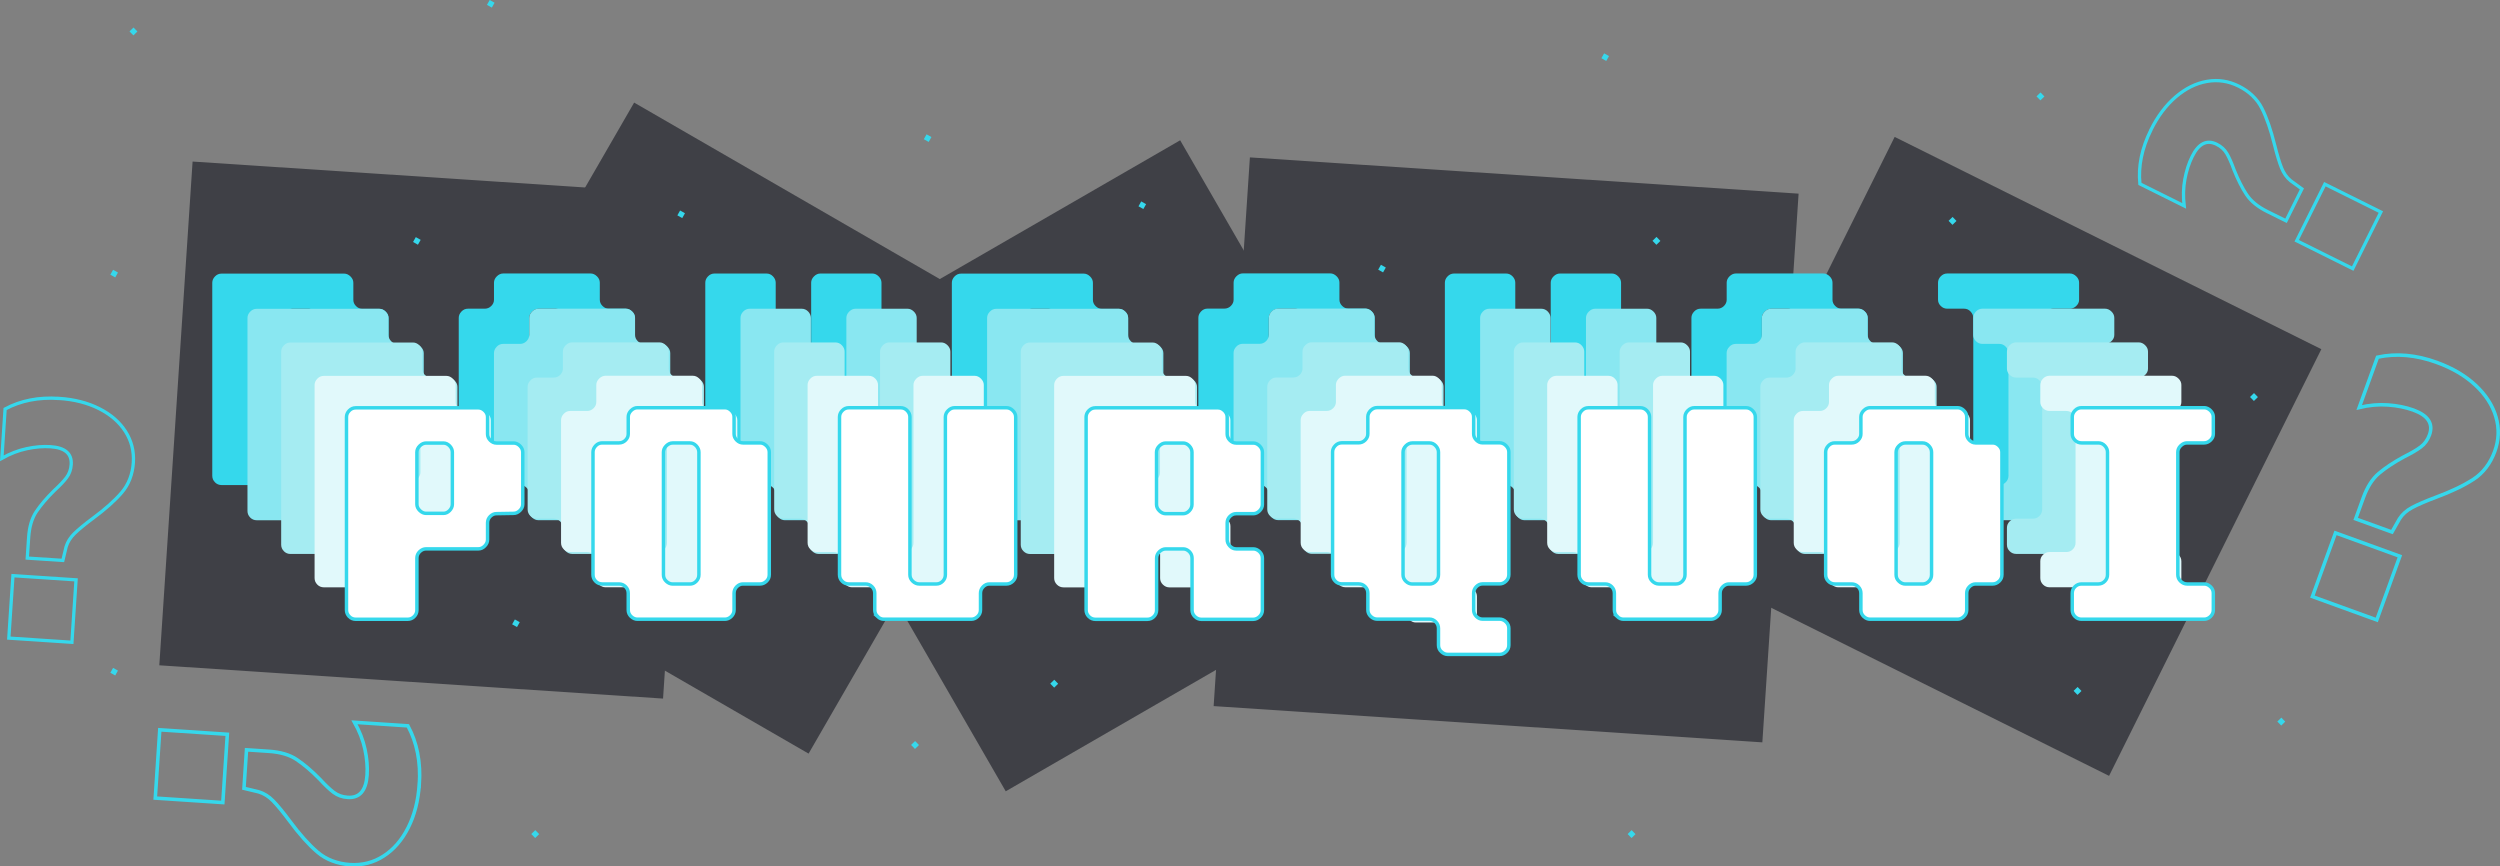 <?xml version="1.0" encoding="UTF-8"?>
<svg xmlns="http://www.w3.org/2000/svg" id="Calque_2" viewBox="0 0 598.65 207.49">
  <rect x="0" y="0" width="598.65" height="207.49" fill="#808080" stroke="none"/>
  <defs>
    <style>.cls-1{stroke-width:.79px;}.cls-1,.cls-2,.cls-3{stroke:#35d8ec;stroke-miterlimit:10;}.cls-1,.cls-3{fill:none;}.cls-4{fill:#a5ecf2;}.cls-5{fill:#89e7f1;}.cls-6{fill:#3f4046;}.cls-2{fill:#fff;stroke-width:.83px;}.cls-3{stroke-width:.85px;}.cls-7{fill:#35d8ec;}.cls-8{fill:#e1f9fb;}</style>
  </defs>
  <g id="Calque_1-2">
    <rect class="cls-6" x="42.01" y="42.53" width="120.89" height="120.89" transform="translate(197.89 212.49) rotate(-176.22)"></rect>
    <path class="cls-3" d="m583.52,86.79c3.72,1.35,6.8,3.16,9.25,5.44,2.45,2.28,4.08,4.81,4.9,7.57.82,2.77.73,5.55-.29,8.33s-2.73,5.1-5.04,6.61c-2.31,1.51-5.32,2.96-9.03,4.33-2.51.94-4.41,1.77-5.72,2.47-1.31.7-2.31,1.6-3.02,2.71l-1.79,3.15-8.69-3.15,1.84-5.08c.93-2.56,2.17-4.51,3.74-5.83s3.57-2.65,6.03-3.98c1.73-.86,3.07-1.64,4-2.35.94-.71,1.62-1.67,2.06-2.87.97-2.67-.32-4.66-3.87-5.95-1.8-.65-3.82-1.06-6.05-1.22-2.23-.16-4.53.04-6.9.61l4.37-12.05c4.49-.97,9.23-.55,14.2,1.25Zm-24.26,40.82l15.41,5.59-5.53,15.25-15.41-5.59,5.53-15.25Z"></path>
    <path class="cls-3" d="m100.4,187.78c-.26,3.94-1.14,7.41-2.65,10.4-1.51,2.99-3.48,5.26-5.91,6.82-2.43,1.56-5.13,2.24-8.08,2.04s-5.66-1.2-7.75-3c-2.1-1.8-4.32-4.29-6.67-7.47-1.6-2.15-2.93-3.75-3.96-4.81-1.04-1.06-2.18-1.78-3.44-2.15l-3.52-.84.61-9.22,5.39.36c2.72.18,4.94.83,6.64,1.97s3.54,2.69,5.5,4.69c1.31,1.42,2.43,2.49,3.37,3.19.94.7,2.05,1.1,3.33,1.18,2.84.19,4.39-1.6,4.64-5.37.13-1.92-.04-3.96-.51-6.15-.47-2.19-1.3-4.34-2.5-6.46l12.79.85c2.18,4.05,3.09,8.71,2.74,13.99Zm-45.96-11.95l-1.08,16.35-16.18-1.07,1.08-16.35,16.18,1.07Z"></path>
    <path class="cls-1" d="m515.05,31.11c1.63-3.27,3.61-5.91,5.96-7.92,2.35-2.01,4.84-3.24,7.47-3.7,2.63-.46,5.17-.08,7.62,1.14s4.4,3.04,5.54,5.32c1.15,2.28,2.15,5.2,3.03,8.75.6,2.4,1.16,4.24,1.67,5.51.51,1.27,1.23,2.29,2.17,3.06l2.7,1.97-3.8,7.64-4.47-2.22c-2.26-1.12-3.91-2.47-4.96-4.04s-2.06-3.56-3.02-5.96c-.61-1.68-1.18-2.99-1.74-3.92-.55-.93-1.36-1.67-2.42-2.19-2.35-1.17-4.31-.2-5.86,2.93-.79,1.59-1.37,3.39-1.75,5.42-.38,2.03-.43,4.16-.17,6.4l-10.6-5.27c-.42-4.23.46-8.52,2.64-12.9Zm34.92,26.54l6.74-13.55,13.41,6.67-6.74,13.55-13.41-6.67Z"></path>
    <path class="cls-1" d="m14.14,95.4c3.64.24,6.84,1.06,9.6,2.45,2.76,1.39,4.86,3.21,6.3,5.46,1.44,2.25,2.07,4.73,1.89,7.47s-1.11,5.23-2.77,7.16c-1.66,1.94-3.96,3.99-6.9,6.16-1.98,1.48-3.46,2.7-4.44,3.66-.98.96-1.64,2.02-1.99,3.18l-.78,3.26-8.52-.56.33-4.98c.17-2.51.77-4.56,1.82-6.13s2.49-3.27,4.33-5.08c1.31-1.21,2.3-2.24,2.95-3.12.65-.87,1.01-1.9,1.09-3.08.17-2.62-1.48-4.05-4.96-4.28-1.77-.12-3.66.04-5.68.47-2.02.43-4.01,1.2-5.97,2.31l.78-11.81c3.74-2.01,8.04-2.86,12.92-2.53Zm-11.04,42.45l15.11,1-.99,14.95-15.11-1,.99-14.95Z"></path>
    <rect class="cls-6" x="422.31" y="52.2" width="114.12" height="114.12" transform="translate(859.89 420.63) rotate(-153.55)"></rect>
    <rect class="cls-6" x="115.68" y="45.45" width="114.12" height="114.12" transform="translate(271.08 277.66) rotate(-150)"></rect>
    <rect class="cls-6" x="294.82" y="41.87" width="131.68" height="131.68" transform="translate(713.43 238.98) rotate(-176.22)"></rect>
    <rect class="cls-6" x="204.65" y="54.47" width="114.12" height="114.12" transform="translate(544.13 77.27) rotate(150)"></rect>
    <rect class="cls-7" x="395.96" y="56.99" width="1.34" height="1.34" transform="translate(72.31 293.14) rotate(-44.25)"></rect>
    <rect class="cls-7" x="466.87" y="52.2" width="1.34" height="1.34" transform="translate(95.76 341.27) rotate(-44.25)"></rect>
    <rect class="cls-7" x="487.91" y="22.4" width="1.34" height="1.34" transform="translate(122.54 347.49) rotate(-44.25)"></rect>
    <rect class="cls-7" x="251.77" y="163.03" width="1.34" height="1.34" transform="translate(-42.61 222.61) rotate(-44.25)"></rect>
    <rect class="cls-7" x="127.5" y="199.04" width="1.34" height="1.34" transform="translate(-103 146.11) rotate(-44.25)"></rect>
    <rect class="cls-7" x="218.44" y="177.7" width="1.34" height="1.34" transform="translate(-62.3 203.52) rotate(-44.25)"></rect>
    <rect class="cls-7" x="539.04" y="94.37" width="1.34" height="1.34" transform="translate(86.82 403.6) rotate(-44.25)"></rect>
    <rect class="cls-7" x="31.29" y="6.86" width="1.34" height="1.34" transform="translate(3.81 24.44) rotate(-44.25)"></rect>
    <rect class="cls-7" x="545.59" y="172.09" width="1.34" height="1.34" transform="translate(34.44 430.22) rotate(-44.25)"></rect>
    <rect class="cls-7" x="496.8" y="164.75" width="1.34" height="1.34" transform="translate(25.72 394.09) rotate(-44.25)"></rect>
    <rect class="cls-7" x="390.02" y="199.04" width="1.34" height="1.34" transform="translate(-28.51 329.3) rotate(-44.25)"></rect>
    <rect class="cls-7" x="330.27" y="63.66" width="1.34" height="1.34" transform="translate(112.34 320.98) rotate(-60.58)"></rect>
    <rect class="cls-7" x="272.86" y="48.48" width="1.34" height="1.34" transform="translate(96.36 263.26) rotate(-60.58)"></rect>
    <rect class="cls-7" x="383.72" y="13.02" width="1.34" height="1.34" transform="translate(183.64 341.78) rotate(-60.58)"></rect>
    <rect class="cls-7" x="99.15" y="57.02" width="1.34" height="1.34" transform="translate(.54 116.3) rotate(-60.58)"></rect>
    <rect class="cls-7" x="162.44" y="50.66" width="1.34" height="1.34" transform="translate(38.28 168.18) rotate(-60.58)"></rect>
    <rect class="cls-7" x="221.47" y="32.41" width="1.34" height="1.34" transform="translate(84.2 210.32) rotate(-60.58)"></rect>
    <rect class="cls-7" x="26.66" y="64.85" width="1.34" height="1.34" transform="translate(-43.16 57.14) rotate(-60.58)"></rect>
    <rect class="cls-7" x="122.87" y="148.58" width="1.34" height="1.34" transform="translate(-67.14 183.54) rotate(-60.58)"></rect>
    <rect class="cls-7" x="26.66" y="160.17" width="1.34" height="1.34" transform="translate(-126.19 105.64) rotate(-60.58)"></rect>
    <rect class="cls-7" x="116.85" y=".24" width="1.34" height="1.34" transform="translate(59 102.83) rotate(-60.58)"></rect>
    <path class="cls-7" d="m51.48,115.49c-.43-.43-.65-.95-.65-1.56v-46.21c0-.56.21-1.07.65-1.52.43-.45.95-.68,1.56-.68h29.37c.56,0,1.06.23,1.52.68.46.45.68.96.68,1.52v4.1c0,.56.22,1.05.65,1.48s.92.65,1.48.65h4.1c.56,0,1.07.23,1.52.68s.68.96.68,1.51v12.46c0,.56-.23,1.06-.68,1.51-.45.45-.96.68-1.52.68l-4.1.07c-.56,0-1.05.22-1.48.65s-.65.95-.65,1.56v4.02c0,.56-.23,1.06-.68,1.52s-.96.68-1.52.68h-12.52c-.56,0-1.07.22-1.52.65s-.68.95-.68,1.56v12.44c0,.61-.22,1.13-.65,1.56s-.95.65-1.56.65h-12.44c-.61,0-1.13-.22-1.56-.65Zm22.56-24.7c.56,0,1.06-.23,1.49-.68.43-.45.65-.96.65-1.51v-12.46c0-.55-.22-1.06-.65-1.51-.44-.45-.93-.68-1.49-.68h-4.13c-.56,0-1.07.23-1.53.68s-.69.96-.69,1.51v12.46c0,.56.23,1.06.69,1.51.46.45.97.68,1.53.68h4.13Z"></path>
    <path class="cls-7" d="m118.97,115.49c-.45-.43-.68-.95-.68-1.56v-4.02c0-.61-.22-1.13-.65-1.56s-.95-.65-1.56-.65h-4.02c-.61,0-1.13-.21-1.56-.65-.43-.43-.65-.95-.65-1.56v-29.37c0-.56.21-1.06.65-1.52.43-.46.95-.68,1.56-.68h4.02c.61,0,1.13-.22,1.56-.65s.65-.92.65-1.48v-4.1c0-.56.23-1.07.68-1.52.46-.45.96-.68,1.52-.68h20.94c.56,0,1.06.23,1.52.68.46.45.68.96.68,1.52v4.1c0,.56.22,1.05.65,1.48s.92.65,1.48.65h4.1c.56,0,1.07.23,1.52.68.45.45.68.96.68,1.52v29.37c0,.61-.23,1.13-.68,1.56-.45.43-.96.65-1.52.65h-4.1c-.56,0-1.05.22-1.48.65s-.65.95-.65,1.56v4.02c0,.61-.23,1.13-.68,1.56-.45.43-.96.65-1.52.65h-20.94c-.56,0-1.06-.22-1.52-.65Zm14.1-7.78c.56,0,1.06-.21,1.49-.65.43-.43.65-.95.65-1.56v-29.37c0-.56-.22-1.06-.65-1.52-.44-.46-.93-.68-1.49-.68h-4.13c-.56,0-1.07.23-1.53.68-.46.45-.69.96-.69,1.52v29.37c0,.61.23,1.13.69,1.56.46.43.97.65,1.53.65h4.13Z"></path>
    <path class="cls-7" d="m178.01,115.49c-.45-.43-.68-.95-.68-1.56v-4.02c0-.61-.22-1.13-.65-1.56s-.95-.65-1.56-.65h-4.02c-.61,0-1.13-.21-1.56-.65-.43-.43-.65-.95-.65-1.56v-37.79c0-.56.21-1.07.65-1.52.43-.45.95-.68,1.56-.68h12.44c.61,0,1.13.23,1.56.68s.65.96.65,1.52v37.79c0,.61.23,1.13.69,1.56.46.43.97.65,1.53.65h4.13c.56,0,1.06-.21,1.49-.65.43-.43.65-.95.65-1.56v-37.79c0-.56.23-1.07.68-1.52.45-.45.96-.68,1.51-.68h12.46c.55,0,1.06.23,1.51.68.45.45.68.96.68,1.52v37.79c0,.61-.23,1.13-.68,1.56-.45.43-.96.65-1.52.65h-4.1c-.56,0-1.05.22-1.48.65s-.65.95-.65,1.56v4.02c0,.61-.23,1.13-.68,1.56-.45.43-.96.65-1.52.65h-20.94c-.56,0-1.06-.22-1.52-.65Z"></path>
    <path class="cls-7" d="m228.58,115.49c-.43-.43-.65-.95-.65-1.56v-46.21c0-.56.21-1.07.65-1.52.43-.45.95-.68,1.56-.68h29.37c.56,0,1.06.23,1.52.68.46.45.68.96.68,1.52v4.1c0,.56.22,1.05.65,1.48s.92.65,1.48.65h4.1c.56,0,1.07.23,1.52.68.45.45.68.96.68,1.52v12.52c0,.56-.23,1.07-.68,1.52s-.96.68-1.52.68h-4.1c-.56,0-1.05.22-1.48.65s-.65.95-.65,1.56v4.02c0,.56.22,1.06.65,1.52.43.45.92.68,1.48.68h4.1c.56,0,1.07.22,1.52.65s.68.95.68,1.56v12.44c0,.61-.23,1.13-.68,1.56-.45.43-.96.65-1.51.65h-12.46c-.56,0-1.06-.22-1.51-.65-.45-.43-.68-.95-.68-1.56v-12.44c0-.61-.22-1.13-.65-1.56-.44-.43-.93-.65-1.49-.65h-4.13c-.56,0-1.07.22-1.53.65s-.69.95-.69,1.56v12.44c0,.61-.22,1.13-.65,1.56s-.95.65-1.56.65h-12.44c-.61,0-1.13-.22-1.56-.65Zm22.56-24.62c.56,0,1.06-.23,1.49-.68.43-.45.65-.96.65-1.52v-12.52c0-.56-.22-1.06-.65-1.52-.44-.46-.93-.68-1.49-.68h-4.13c-.56,0-1.07.23-1.53.68-.46.45-.69.96-.69,1.52v12.52c0,.56.23,1.07.69,1.52s.97.68,1.53.68h4.13Z"></path>
    <path class="cls-7" d="m313,123.91c-.45-.43-.68-.95-.68-1.56v-4.02c0-.61-.22-1.13-.65-1.56-.43-.43-.93-.65-1.49-.65h-12.56c-.56,0-1.07-.22-1.52-.65s-.69-.95-.69-1.56v-4.02c0-.61-.22-1.13-.65-1.56s-.95-.65-1.56-.65h-4.03c-.61,0-1.13-.21-1.56-.65-.43-.43-.65-.95-.65-1.56v-29.37c0-.56.21-1.06.65-1.52.43-.46.95-.68,1.56-.68h4.02c.61,0,1.13-.22,1.56-.65s.65-.92.65-1.48v-4.1c0-.56.23-1.07.68-1.52.46-.45.96-.68,1.52-.68h20.94c.56,0,1.06.23,1.52.68.46.45.68.96.68,1.52v4.1c0,.56.22,1.05.65,1.48s.92.65,1.48.65h4.1c.56,0,1.07.23,1.52.68.45.45.68.96.68,1.52v29.37c0,.61-.23,1.13-.68,1.56-.45.43-.96.65-1.52.65h-4.1c-.56,0-1.05.22-1.48.65s-.65.95-.65,1.56v4.02c0,.61.22,1.13.65,1.56s.92.65,1.48.65h4.1c.56,0,1.07.22,1.52.65s.68.95.68,1.56v4.02c0,.61-.23,1.13-.68,1.56-.45.43-.96.65-1.51.65h-12.46c-.56,0-1.06-.22-1.51-.65Zm-2.82-16.2c.56,0,1.06-.21,1.49-.65.43-.43.65-.95.65-1.56v-29.37c0-.56-.22-1.06-.65-1.52-.44-.46-.93-.68-1.49-.68h-4.13c-.56,0-1.07.23-1.53.68-.46.45-.69.96-.69,1.52v29.37c0,.61.23,1.13.69,1.56.46.43.97.65,1.53.65h4.13Z"></path>
    <path class="cls-7" d="m355.11,115.49c-.45-.43-.68-.95-.68-1.56v-4.02c0-.61-.22-1.13-.65-1.56s-.95-.65-1.56-.65h-4.02c-.61,0-1.13-.21-1.56-.65-.43-.43-.65-.95-.65-1.56v-37.79c0-.56.21-1.07.65-1.52.43-.45.95-.68,1.56-.68h12.44c.61,0,1.13.23,1.56.68s.65.96.65,1.52v37.79c0,.61.23,1.13.69,1.56.46.43.97.65,1.53.65h4.13c.56,0,1.06-.21,1.49-.65.43-.43.65-.95.65-1.56v-37.79c0-.56.23-1.07.68-1.52.45-.45.96-.68,1.51-.68h12.46c.55,0,1.06.23,1.51.68.45.45.68.96.68,1.52v37.79c0,.61-.23,1.13-.68,1.56-.45.43-.96.65-1.52.65h-4.1c-.56,0-1.05.22-1.48.65s-.65.95-.65,1.56v4.02c0,.61-.23,1.13-.68,1.56-.45.43-.96.65-1.52.65h-20.94c-.56,0-1.06-.22-1.52-.65Z"></path>
    <path class="cls-7" d="m414.15,115.49c-.45-.43-.68-.95-.68-1.56v-4.02c0-.61-.22-1.13-.65-1.56s-.95-.65-1.56-.65h-4.02c-.61,0-1.13-.21-1.56-.65-.43-.43-.65-.95-.65-1.56v-29.37c0-.56.21-1.06.65-1.52.43-.46.95-.68,1.56-.68h4.02c.61,0,1.13-.22,1.56-.65s.65-.92.65-1.48v-4.1c0-.56.23-1.07.68-1.52.46-.45.96-.68,1.52-.68h20.94c.56,0,1.06.23,1.52.68.46.45.68.96.68,1.52v4.1c0,.56.22,1.05.65,1.48s.92.65,1.48.65h4.1c.56,0,1.07.23,1.52.68.45.45.68.96.68,1.52v29.37c0,.61-.23,1.13-.68,1.56-.45.43-.96.65-1.52.65h-4.1c-.56,0-1.05.22-1.48.65s-.65.95-.65,1.56v4.02c0,.61-.23,1.13-.68,1.56-.45.43-.96.65-1.52.65h-20.94c-.56,0-1.06-.22-1.52-.65Zm14.1-7.78c.56,0,1.06-.21,1.49-.65.43-.43.65-.95.65-1.56v-29.37c0-.56-.22-1.06-.65-1.52-.44-.46-.93-.68-1.49-.68h-4.13c-.56,0-1.07.23-1.53.68-.46.45-.69.96-.69,1.52v29.37c0,.61.23,1.13.69,1.56.46.43.97.65,1.53.65h4.13Z"></path>
    <path class="cls-7" d="m464.73,115.49c-.43-.43-.65-.95-.65-1.56v-4.02c0-.61.21-1.13.65-1.56.43-.43.95-.65,1.56-.65h4.02c.61,0,1.13-.21,1.56-.65.43-.43.65-.95.65-1.56v-29.37c0-.56-.22-1.06-.65-1.52-.43-.46-.95-.68-1.56-.68h-4.02c-.61,0-1.13-.22-1.56-.65-.43-.43-.65-.92-.65-1.48v-4.1c0-.56.21-1.07.65-1.52.43-.45.95-.68,1.56-.68h29.37c.56,0,1.06.23,1.52.68.46.45.68.96.68,1.52v4.1c0,.56-.23,1.05-.68,1.48-.45.43-.96.65-1.52.65h-4.1c-.56,0-1.06.23-1.52.68-.46.45-.68.96-.68,1.52v29.37c0,.61.23,1.13.68,1.56.45.43.96.65,1.52.65h4.1c.56,0,1.06.22,1.52.65.46.43.68.95.68,1.56v4.02c0,.61-.23,1.13-.68,1.56-.45.43-.96.65-1.52.65h-29.37c-.61,0-1.13-.22-1.56-.65Z"></path>
    <path class="cls-5" d="m59.91,123.92c-.43-.43-.65-.95-.65-1.56v-46.21c0-.56.21-1.07.65-1.52.43-.45.95-.68,1.56-.68h29.37c.56,0,1.06.23,1.52.68.46.45.68.96.68,1.52v4.1c0,.56.22,1.05.65,1.48s.92.65,1.48.65h4.1c.56,0,1.07.23,1.52.68s.68.96.68,1.51v12.46c0,.56-.23,1.06-.68,1.51-.45.45-.96.68-1.52.68l-4.1.07c-.56,0-1.05.22-1.48.65s-.65.95-.65,1.56v4.02c0,.56-.23,1.06-.68,1.52s-.96.68-1.52.68h-12.52c-.56,0-1.07.22-1.52.65s-.68.95-.68,1.56v12.44c0,.61-.22,1.13-.65,1.56s-.95.65-1.56.65h-12.44c-.61,0-1.13-.22-1.56-.65Zm22.56-24.7c.56,0,1.06-.23,1.49-.68.43-.45.65-.96.65-1.51v-12.46c0-.55-.22-1.06-.65-1.51-.44-.45-.93-.68-1.49-.68h-4.13c-.56,0-1.07.23-1.53.68s-.69.96-.69,1.51v12.46c0,.56.23,1.06.69,1.51.46.45.97.68,1.53.68h4.13Z"></path>
    <path class="cls-5" d="m127.41,123.92c-.45-.43-.68-.95-.68-1.56v-4.02c0-.61-.22-1.13-.65-1.56s-.95-.65-1.56-.65h-4.02c-.61,0-1.13-.21-1.56-.65-.43-.43-.65-.95-.65-1.56v-29.37c0-.56.21-1.06.65-1.52.43-.46.95-.68,1.56-.68h4.02c.61,0,1.13-.22,1.56-.65s.65-.92.65-1.48v-4.1c0-.56.23-1.07.68-1.52.46-.45.96-.68,1.52-.68h20.94c.56,0,1.06.23,1.52.68.46.45.68.96.68,1.52v4.1c0,.56.22,1.05.65,1.48s.92.65,1.48.65h4.1c.56,0,1.07.23,1.52.68.45.45.68.96.68,1.52v29.37c0,.61-.23,1.13-.68,1.56-.45.43-.96.65-1.52.65h-4.1c-.56,0-1.05.22-1.48.65s-.65.95-.65,1.56v4.02c0,.61-.23,1.13-.68,1.56-.45.43-.96.65-1.52.65h-20.94c-.56,0-1.06-.22-1.52-.65Zm14.1-7.78c.56,0,1.06-.21,1.49-.65.43-.43.65-.95.65-1.56v-29.37c0-.56-.22-1.06-.65-1.52-.44-.46-.93-.68-1.49-.68h-4.13c-.56,0-1.07.23-1.53.68-.46.45-.69.96-.69,1.52v29.37c0,.61.23,1.13.69,1.56.46.43.97.65,1.53.65h4.13Z"></path>
    <path class="cls-5" d="m186.44,123.92c-.45-.43-.68-.95-.68-1.56v-4.02c0-.61-.22-1.13-.65-1.56s-.95-.65-1.56-.65h-4.02c-.61,0-1.13-.21-1.56-.65-.43-.43-.65-.95-.65-1.56v-37.79c0-.56.21-1.07.65-1.52.43-.45.95-.68,1.56-.68h12.44c.61,0,1.13.23,1.56.68s.65.96.65,1.52v37.79c0,.61.23,1.13.69,1.56.46.43.97.65,1.53.65h4.13c.56,0,1.06-.21,1.49-.65.43-.43.65-.95.65-1.56v-37.79c0-.56.23-1.07.68-1.52.45-.45.96-.68,1.51-.68h12.46c.55,0,1.06.23,1.51.68.45.45.68.96.68,1.52v37.79c0,.61-.23,1.13-.68,1.56-.45.43-.96.65-1.52.65h-4.1c-.56,0-1.05.22-1.48.65s-.65.95-.65,1.56v4.02c0,.61-.23,1.13-.68,1.56-.45.43-.96.65-1.52.65h-20.94c-.56,0-1.06-.22-1.52-.65Z"></path>
    <path class="cls-5" d="m237.02,123.92c-.43-.43-.65-.95-.65-1.56v-46.21c0-.56.21-1.07.65-1.52.43-.45.95-.68,1.56-.68h29.37c.56,0,1.06.23,1.52.68.46.45.68.96.68,1.52v4.1c0,.56.22,1.05.65,1.48s.92.65,1.48.65h4.1c.56,0,1.07.23,1.52.68.45.45.68.96.68,1.52v12.52c0,.56-.23,1.07-.68,1.52s-.96.68-1.52.68h-4.1c-.56,0-1.05.22-1.48.65s-.65.95-.65,1.56v4.02c0,.56.22,1.06.65,1.52.43.45.92.68,1.48.68h4.1c.56,0,1.07.22,1.52.65s.68.95.68,1.56v12.44c0,.61-.23,1.13-.68,1.56-.45.43-.96.65-1.51.65h-12.46c-.56,0-1.06-.22-1.51-.65-.45-.43-.68-.95-.68-1.56v-12.44c0-.61-.22-1.13-.65-1.56-.44-.43-.93-.65-1.49-.65h-4.13c-.56,0-1.07.22-1.53.65s-.69.95-.69,1.56v12.44c0,.61-.22,1.13-.65,1.56s-.95.65-1.56.65h-12.44c-.61,0-1.13-.22-1.56-.65Zm22.56-24.62c.56,0,1.06-.23,1.49-.68.43-.45.65-.96.65-1.52v-12.52c0-.56-.22-1.06-.65-1.52-.44-.46-.93-.68-1.49-.68h-4.13c-.56,0-1.07.23-1.53.68-.46.45-.69.96-.69,1.52v12.52c0,.56.23,1.07.69,1.52s.97.68,1.53.68h4.13Z"></path>
    <path class="cls-5" d="m321.43,132.34c-.45-.43-.68-.95-.68-1.56v-4.02c0-.61-.22-1.13-.65-1.56-.43-.43-.93-.65-1.49-.65h-12.56c-.56,0-1.07-.22-1.52-.65s-.69-.95-.69-1.56v-4.02c0-.61-.22-1.13-.65-1.56s-.95-.65-1.56-.65h-4.03c-.61,0-1.13-.21-1.56-.65-.43-.43-.65-.95-.65-1.56v-29.37c0-.56.21-1.06.65-1.52.43-.46.95-.68,1.56-.68h4.02c.61,0,1.13-.22,1.56-.65s.65-.92.65-1.48v-4.1c0-.56.23-1.07.68-1.52.46-.45.96-.68,1.52-.68h20.94c.56,0,1.06.23,1.52.68.46.45.68.96.68,1.52v4.1c0,.56.22,1.05.65,1.48s.92.65,1.48.65h4.1c.56,0,1.07.23,1.52.68.45.45.68.96.68,1.52v29.37c0,.61-.23,1.13-.68,1.56-.45.43-.96.65-1.52.65h-4.1c-.56,0-1.05.22-1.48.65s-.65.95-.65,1.56v4.02c0,.61.22,1.13.65,1.56s.92.65,1.48.65h4.1c.56,0,1.07.22,1.52.65s.68.95.68,1.56v4.02c0,.61-.23,1.13-.68,1.56-.45.43-.96.65-1.51.65h-12.46c-.56,0-1.06-.22-1.51-.65Zm-2.82-16.2c.56,0,1.06-.21,1.49-.65.43-.43.65-.95.65-1.56v-29.37c0-.56-.22-1.06-.65-1.52-.44-.46-.93-.68-1.49-.68h-4.13c-.56,0-1.07.23-1.53.68-.46.45-.69.96-.69,1.52v29.37c0,.61.23,1.13.69,1.56.46.43.97.65,1.53.65h4.13Z"></path>
    <path class="cls-5" d="m363.55,123.92c-.45-.43-.68-.95-.68-1.56v-4.02c0-.61-.22-1.13-.65-1.56s-.95-.65-1.56-.65h-4.02c-.61,0-1.13-.21-1.56-.65-.43-.43-.65-.95-.65-1.56v-37.79c0-.56.21-1.07.65-1.52.43-.45.95-.68,1.56-.68h12.44c.61,0,1.13.23,1.56.68s.65.96.65,1.52v37.79c0,.61.23,1.13.69,1.56.46.43.97.65,1.53.65h4.13c.56,0,1.06-.21,1.49-.65.43-.43.65-.95.65-1.56v-37.79c0-.56.23-1.07.68-1.52.45-.45.96-.68,1.51-.68h12.46c.55,0,1.06.23,1.51.68.45.45.68.96.68,1.52v37.79c0,.61-.23,1.13-.68,1.56-.45.43-.96.65-1.52.65h-4.1c-.56,0-1.05.22-1.48.65s-.65.95-.65,1.56v4.02c0,.61-.23,1.13-.68,1.56-.45.43-.96.65-1.52.65h-20.94c-.56,0-1.06-.22-1.52-.65Z"></path>
    <path class="cls-5" d="m422.58,123.92c-.45-.43-.68-.95-.68-1.56v-4.02c0-.61-.22-1.13-.65-1.56s-.95-.65-1.56-.65h-4.02c-.61,0-1.13-.21-1.56-.65-.43-.43-.65-.95-.65-1.56v-29.37c0-.56.21-1.06.65-1.52.43-.46.95-.68,1.56-.68h4.02c.61,0,1.13-.22,1.56-.65s.65-.92.65-1.48v-4.1c0-.56.23-1.07.68-1.52.46-.45.96-.68,1.52-.68h20.94c.56,0,1.06.23,1.52.68.46.45.68.96.68,1.52v4.1c0,.56.22,1.05.65,1.48s.92.65,1.48.65h4.1c.56,0,1.07.23,1.52.68.45.45.68.96.68,1.52v29.37c0,.61-.23,1.13-.68,1.56-.45.43-.96.65-1.52.65h-4.1c-.56,0-1.05.22-1.48.65s-.65.95-.65,1.56v4.02c0,.61-.23,1.13-.68,1.56-.45.43-.96.65-1.52.65h-20.94c-.56,0-1.06-.22-1.52-.65Zm14.1-7.78c.56,0,1.06-.21,1.49-.65.43-.43.65-.95.65-1.56v-29.37c0-.56-.22-1.06-.65-1.52-.44-.46-.93-.68-1.49-.68h-4.13c-.56,0-1.07.23-1.53.68-.46.45-.69.96-.69,1.52v29.37c0,.61.23,1.13.69,1.56.46.43.97.65,1.53.65h4.13Z"></path>
    <path class="cls-5" d="m473.16,123.92c-.43-.43-.65-.95-.65-1.56v-4.02c0-.61.21-1.13.65-1.56.43-.43.95-.65,1.56-.65h4.02c.61,0,1.13-.21,1.56-.65.43-.43.65-.95.65-1.56v-29.37c0-.56-.22-1.06-.65-1.52-.43-.46-.95-.68-1.56-.68h-4.02c-.61,0-1.13-.22-1.56-.65-.43-.43-.65-.92-.65-1.48v-4.1c0-.56.21-1.07.65-1.52.43-.45.95-.68,1.56-.68h29.37c.56,0,1.06.23,1.52.68.46.45.68.96.68,1.52v4.1c0,.56-.23,1.05-.68,1.48-.45.43-.96.65-1.52.65h-4.1c-.56,0-1.06.23-1.52.68-.46.45-.68.96-.68,1.52v29.37c0,.61.23,1.13.68,1.56.45.43.96.65,1.52.65h4.1c.56,0,1.06.22,1.52.65.46.43.68.95.68,1.56v4.02c0,.61-.23,1.13-.68,1.56-.45.43-.96.65-1.52.65h-29.37c-.61,0-1.13-.22-1.56-.65Z"></path>
    <path class="cls-4" d="m67.98,131.99c-.43-.43-.65-.95-.65-1.56v-46.21c0-.56.21-1.07.65-1.52.43-.45.95-.68,1.56-.68h29.37c.56,0,1.06.23,1.52.68.46.45.68.96.68,1.52v4.1c0,.56.22,1.05.65,1.48s.92.65,1.48.65h4.1c.56,0,1.07.23,1.52.68s.68.96.68,1.51v12.46c0,.56-.23,1.06-.68,1.51-.45.45-.96.68-1.52.68l-4.1.07c-.56,0-1.05.22-1.48.65s-.65.95-.65,1.56v4.02c0,.56-.23,1.06-.68,1.52s-.96.68-1.52.68h-12.52c-.56,0-1.07.22-1.52.65s-.68.95-.68,1.56v12.44c0,.61-.22,1.13-.65,1.56s-.95.65-1.56.65h-12.44c-.61,0-1.13-.22-1.56-.65Zm22.56-24.7c.56,0,1.06-.23,1.49-.68.43-.45.65-.96.65-1.51v-12.46c0-.55-.22-1.06-.65-1.51-.44-.45-.93-.68-1.49-.68h-4.13c-.56,0-1.07.23-1.53.68s-.69.96-.69,1.51v12.46c0,.56.23,1.06.69,1.51.46.45.97.68,1.53.68h4.13Z"></path>
    <path class="cls-4" d="m135.47,131.99c-.45-.43-.68-.95-.68-1.56v-4.02c0-.61-.22-1.13-.65-1.56s-.95-.65-1.56-.65h-4.02c-.61,0-1.13-.21-1.56-.65-.43-.43-.65-.95-.65-1.56v-29.37c0-.56.21-1.06.65-1.52.43-.46.95-.68,1.56-.68h4.02c.61,0,1.13-.22,1.56-.65s.65-.92.65-1.48v-4.1c0-.56.23-1.07.68-1.52.46-.45.96-.68,1.52-.68h20.94c.56,0,1.06.23,1.52.68.46.45.68.96.68,1.52v4.1c0,.56.22,1.05.65,1.48s.92.65,1.48.65h4.1c.56,0,1.07.23,1.52.68.45.45.68.96.68,1.52v29.37c0,.61-.23,1.13-.68,1.56-.45.43-.96.65-1.52.65h-4.1c-.56,0-1.05.22-1.48.65s-.65.95-.65,1.56v4.02c0,.61-.23,1.13-.68,1.56-.45.43-.96.65-1.52.65h-20.94c-.56,0-1.06-.22-1.52-.65Zm14.1-7.78c.56,0,1.06-.21,1.49-.65.43-.43.65-.95.65-1.56v-29.37c0-.56-.22-1.06-.65-1.52-.44-.46-.93-.68-1.49-.68h-4.13c-.56,0-1.07.23-1.53.68-.46.45-.69.96-.69,1.52v29.37c0,.61.23,1.13.69,1.56.46.43.97.65,1.53.65h4.13Z"></path>
    <path class="cls-4" d="m194.51,131.99c-.45-.43-.68-.95-.68-1.56v-4.02c0-.61-.22-1.13-.65-1.56s-.95-.65-1.56-.65h-4.02c-.61,0-1.13-.21-1.56-.65-.43-.43-.65-.95-.65-1.56v-37.79c0-.56.21-1.07.65-1.52.43-.45.95-.68,1.56-.68h12.44c.61,0,1.13.23,1.56.68s.65.96.65,1.52v37.79c0,.61.23,1.13.69,1.56.46.43.97.65,1.53.65h4.13c.56,0,1.06-.21,1.49-.65.43-.43.65-.95.65-1.56v-37.79c0-.56.23-1.07.68-1.52.45-.45.96-.68,1.51-.68h12.46c.55,0,1.06.23,1.51.68.45.45.68.96.68,1.52v37.79c0,.61-.23,1.13-.68,1.56-.45.43-.96.65-1.52.65h-4.1c-.56,0-1.05.22-1.48.65s-.65.95-.65,1.56v4.02c0,.61-.23,1.13-.68,1.56-.45.43-.96.65-1.52.65h-20.94c-.56,0-1.06-.22-1.52-.65Z"></path>
    <path class="cls-4" d="m245.08,131.99c-.43-.43-.65-.95-.65-1.56v-46.21c0-.56.21-1.07.65-1.52.43-.45.95-.68,1.56-.68h29.37c.56,0,1.06.23,1.52.68.46.45.68.96.68,1.52v4.1c0,.56.22,1.05.65,1.48s.92.65,1.48.65h4.1c.56,0,1.07.23,1.52.68.45.45.68.96.68,1.52v12.52c0,.56-.23,1.07-.68,1.52s-.96.68-1.52.68h-4.1c-.56,0-1.05.22-1.48.65s-.65.95-.65,1.56v4.02c0,.56.22,1.06.65,1.52.43.45.92.68,1.48.68h4.1c.56,0,1.07.22,1.52.65s.68.95.68,1.56v12.44c0,.61-.23,1.13-.68,1.56-.45.43-.96.65-1.51.65h-12.46c-.56,0-1.06-.22-1.51-.65-.45-.43-.68-.95-.68-1.56v-12.44c0-.61-.22-1.13-.65-1.56-.44-.43-.93-.65-1.49-.65h-4.13c-.56,0-1.07.22-1.53.65s-.69.95-.69,1.56v12.44c0,.61-.22,1.13-.65,1.56s-.95.65-1.56.65h-12.44c-.61,0-1.13-.22-1.56-.65Zm22.56-24.62c.56,0,1.06-.23,1.49-.68.43-.45.65-.96.65-1.52v-12.52c0-.56-.22-1.06-.65-1.52-.44-.46-.93-.68-1.49-.68h-4.13c-.56,0-1.07.23-1.53.68-.46.45-.69.96-.69,1.52v12.52c0,.56.23,1.07.69,1.52s.97.68,1.53.68h4.13Z"></path>
    <path class="cls-4" d="m329.5,140.41c-.45-.43-.68-.95-.68-1.56v-4.02c0-.61-.22-1.13-.65-1.56-.43-.43-.93-.65-1.49-.65h-12.56c-.56,0-1.07-.22-1.52-.65s-.69-.95-.69-1.56v-4.02c0-.61-.22-1.13-.65-1.56s-.95-.65-1.56-.65h-4.03c-.61,0-1.13-.21-1.56-.65-.43-.43-.65-.95-.65-1.56v-29.37c0-.56.21-1.06.65-1.52.43-.46.95-.68,1.56-.68h4.02c.61,0,1.13-.22,1.56-.65s.65-.92.65-1.48v-4.1c0-.56.23-1.07.68-1.52.46-.45.96-.68,1.52-.68h20.94c.56,0,1.06.23,1.52.68.46.45.68.96.68,1.52v4.1c0,.56.22,1.05.65,1.48s.92.65,1.48.65h4.1c.56,0,1.07.23,1.52.68.45.45.68.96.68,1.52v29.37c0,.61-.23,1.13-.68,1.56-.45.43-.96.65-1.52.65h-4.1c-.56,0-1.05.22-1.48.65s-.65.95-.65,1.56v4.02c0,.61.22,1.13.65,1.56s.92.65,1.48.65h4.1c.56,0,1.07.22,1.52.65s.68.95.68,1.56v4.02c0,.61-.23,1.13-.68,1.56-.45.43-.96.65-1.51.65h-12.46c-.56,0-1.06-.22-1.51-.65Zm-2.82-16.2c.56,0,1.06-.21,1.49-.65.43-.43.65-.95.65-1.56v-29.37c0-.56-.22-1.06-.65-1.52-.44-.46-.93-.68-1.49-.68h-4.13c-.56,0-1.07.23-1.53.68-.46.45-.69.96-.69,1.52v29.37c0,.61.23,1.13.69,1.56.46.43.97.65,1.53.65h4.13Z"></path>
    <path class="cls-4" d="m371.62,131.99c-.45-.43-.68-.95-.68-1.56v-4.02c0-.61-.22-1.13-.65-1.56s-.95-.65-1.56-.65h-4.02c-.61,0-1.13-.21-1.56-.65-.43-.43-.65-.95-.65-1.56v-37.79c0-.56.21-1.07.65-1.52.43-.45.95-.68,1.56-.68h12.44c.61,0,1.13.23,1.56.68s.65.96.65,1.52v37.79c0,.61.23,1.13.69,1.56.46.43.97.65,1.53.65h4.13c.56,0,1.06-.21,1.49-.65.43-.43.65-.95.65-1.56v-37.79c0-.56.23-1.07.68-1.52.45-.45.96-.68,1.51-.68h12.46c.55,0,1.06.23,1.51.68.45.45.68.96.68,1.52v37.79c0,.61-.23,1.13-.68,1.56-.45.43-.96.65-1.52.65h-4.1c-.56,0-1.05.22-1.48.65s-.65.95-.65,1.56v4.02c0,.61-.23,1.13-.68,1.56-.45.43-.96.65-1.52.65h-20.94c-.56,0-1.06-.22-1.52-.65Z"></path>
    <path class="cls-4" d="m430.65,131.99c-.45-.43-.68-.95-.68-1.56v-4.02c0-.61-.22-1.13-.65-1.56s-.95-.65-1.56-.65h-4.02c-.61,0-1.13-.21-1.56-.65-.43-.43-.65-.95-.65-1.56v-29.37c0-.56.21-1.06.65-1.52.43-.46.95-.68,1.56-.68h4.02c.61,0,1.13-.22,1.56-.65s.65-.92.65-1.48v-4.1c0-.56.23-1.07.68-1.52.46-.45.96-.68,1.52-.68h20.94c.56,0,1.06.23,1.52.68.46.45.68.96.68,1.52v4.1c0,.56.22,1.05.65,1.48s.92.65,1.48.65h4.1c.56,0,1.07.23,1.52.68.45.45.68.96.68,1.52v29.37c0,.61-.23,1.13-.68,1.56-.45.43-.96.65-1.52.65h-4.1c-.56,0-1.05.22-1.48.65s-.65.95-.65,1.56v4.02c0,.61-.23,1.13-.68,1.56-.45.43-.96.65-1.52.65h-20.94c-.56,0-1.06-.22-1.52-.65Zm14.1-7.78c.56,0,1.06-.21,1.49-.65.43-.43.65-.95.65-1.56v-29.37c0-.56-.22-1.06-.65-1.52-.44-.46-.93-.68-1.49-.68h-4.13c-.56,0-1.07.23-1.53.68-.46.45-.69.96-.69,1.52v29.37c0,.61.23,1.13.69,1.56.46.43.97.65,1.53.65h4.13Z"></path>
    <path class="cls-4" d="m481.23,131.99c-.43-.43-.65-.95-.65-1.56v-4.02c0-.61.21-1.13.65-1.56.43-.43.95-.65,1.56-.65h4.02c.61,0,1.13-.21,1.56-.65.43-.43.65-.95.65-1.56v-29.37c0-.56-.22-1.06-.65-1.52-.43-.46-.95-.68-1.56-.68h-4.02c-.61,0-1.13-.22-1.56-.65-.43-.43-.65-.92-.65-1.48v-4.1c0-.56.21-1.07.65-1.52.43-.45.95-.68,1.56-.68h29.37c.56,0,1.06.23,1.52.68.46.45.68.96.68,1.52v4.1c0,.56-.23,1.05-.68,1.48-.45.43-.96.65-1.52.65h-4.1c-.56,0-1.06.23-1.52.68-.46.45-.68.96-.68,1.52v29.37c0,.61.23,1.13.68,1.56.45.43.96.65,1.52.65h4.1c.56,0,1.06.22,1.52.65.46.43.68.95.68,1.56v4.02c0,.61-.23,1.13-.68,1.56-.45.43-.96.65-1.52.65h-29.37c-.61,0-1.13-.22-1.56-.65Z"></path>
    <path class="cls-8" d="m75.98,139.98c-.43-.43-.65-.95-.65-1.56v-46.21c0-.56.21-1.07.65-1.52.43-.45.95-.68,1.56-.68h29.37c.56,0,1.06.23,1.52.68.46.45.68.96.68,1.52v4.1c0,.56.22,1.05.65,1.48s.92.65,1.48.65h4.1c.56,0,1.07.23,1.52.68s.68.96.68,1.51v12.46c0,.56-.23,1.06-.68,1.51-.45.45-.96.68-1.52.68l-4.1.07c-.56,0-1.05.22-1.48.65s-.65.95-.65,1.56v4.02c0,.56-.23,1.06-.68,1.52s-.96.68-1.52.68h-12.52c-.56,0-1.07.22-1.52.65s-.68.95-.68,1.56v12.44c0,.61-.22,1.13-.65,1.56s-.95.65-1.56.65h-12.44c-.61,0-1.13-.22-1.56-.65Zm22.56-24.7c.56,0,1.06-.23,1.49-.68.43-.45.65-.96.65-1.51v-12.46c0-.55-.22-1.06-.65-1.51-.44-.45-.93-.68-1.49-.68h-4.13c-.56,0-1.07.23-1.53.68s-.69.96-.69,1.51v12.46c0,.56.23,1.06.69,1.51.46.45.97.68,1.53.68h4.13Z"></path>
    <path class="cls-8" d="m143.47,139.98c-.45-.43-.68-.95-.68-1.56v-4.02c0-.61-.22-1.13-.65-1.56s-.95-.65-1.56-.65h-4.02c-.61,0-1.13-.21-1.56-.65-.43-.43-.65-.95-.65-1.56v-29.37c0-.56.21-1.06.65-1.52.43-.46.95-.68,1.56-.68h4.02c.61,0,1.13-.22,1.56-.65s.65-.92.65-1.48v-4.1c0-.56.23-1.07.68-1.52.46-.45.96-.68,1.52-.68h20.94c.56,0,1.06.23,1.52.68.46.45.68.96.68,1.52v4.1c0,.56.22,1.05.65,1.48s.92.65,1.48.65h4.1c.56,0,1.07.23,1.52.68.45.45.68.96.68,1.52v29.37c0,.61-.23,1.13-.68,1.56-.45.43-.96.65-1.52.65h-4.1c-.56,0-1.05.22-1.48.65s-.65.95-.65,1.56v4.02c0,.61-.23,1.13-.68,1.56-.45.43-.96.65-1.52.65h-20.94c-.56,0-1.06-.22-1.52-.65Zm14.1-7.78c.56,0,1.06-.21,1.49-.65.43-.43.65-.95.65-1.56v-29.37c0-.56-.22-1.06-.65-1.52-.44-.46-.93-.68-1.49-.68h-4.13c-.56,0-1.07.23-1.53.68-.46.45-.69.96-.69,1.52v29.37c0,.61.23,1.13.69,1.56.46.43.97.65,1.53.65h4.13Z"></path>
    <path class="cls-8" d="m202.51,139.98c-.45-.43-.68-.95-.68-1.56v-4.02c0-.61-.22-1.13-.65-1.56s-.95-.65-1.56-.65h-4.02c-.61,0-1.13-.21-1.56-.65-.43-.43-.65-.95-.65-1.56v-37.79c0-.56.21-1.07.65-1.52.43-.45.95-.68,1.56-.68h12.44c.61,0,1.13.23,1.56.68s.65.96.65,1.52v37.79c0,.61.23,1.13.69,1.56.46.43.97.65,1.53.65h4.13c.56,0,1.06-.21,1.49-.65.43-.43.65-.95.65-1.56v-37.79c0-.56.23-1.07.68-1.52.45-.45.96-.68,1.51-.68h12.46c.55,0,1.06.23,1.51.68.45.45.68.96.68,1.52v37.79c0,.61-.23,1.13-.68,1.56-.45.43-.96.65-1.52.65h-4.1c-.56,0-1.05.22-1.48.65s-.65.95-.65,1.56v4.02c0,.61-.23,1.13-.68,1.56-.45.43-.96.65-1.52.65h-20.94c-.56,0-1.06-.22-1.52-.65Z"></path>
    <path class="cls-8" d="m253.08,139.98c-.43-.43-.65-.95-.65-1.56v-46.21c0-.56.21-1.07.65-1.52.43-.45.95-.68,1.56-.68h29.37c.56,0,1.06.23,1.52.68.46.45.68.96.68,1.52v4.1c0,.56.22,1.05.65,1.48s.92.65,1.48.65h4.1c.56,0,1.07.23,1.52.68.45.45.68.96.68,1.52v12.52c0,.56-.23,1.07-.68,1.52s-.96.68-1.52.68h-4.1c-.56,0-1.05.22-1.48.65s-.65.95-.65,1.56v4.02c0,.56.22,1.06.65,1.52.43.45.92.68,1.48.68h4.1c.56,0,1.07.22,1.52.65s.68.95.68,1.56v12.44c0,.61-.23,1.13-.68,1.56-.45.43-.96.65-1.51.65h-12.46c-.56,0-1.06-.22-1.51-.65-.45-.43-.68-.95-.68-1.56v-12.44c0-.61-.22-1.13-.65-1.56-.44-.43-.93-.65-1.49-.65h-4.13c-.56,0-1.07.22-1.53.65s-.69.95-.69,1.56v12.44c0,.61-.22,1.13-.65,1.56s-.95.65-1.56.65h-12.44c-.61,0-1.13-.22-1.56-.65Zm22.56-24.62c.56,0,1.06-.23,1.49-.68.43-.45.65-.96.65-1.52v-12.52c0-.56-.22-1.06-.65-1.52-.44-.46-.93-.68-1.49-.68h-4.13c-.56,0-1.07.23-1.53.68-.46.45-.69.96-.69,1.52v12.52c0,.56.23,1.07.69,1.52s.97.68,1.53.68h4.13Z"></path>
    <path class="cls-8" d="m337.5,148.41c-.45-.43-.68-.95-.68-1.56v-4.02c0-.61-.22-1.13-.65-1.56-.43-.43-.93-.65-1.49-.65h-12.56c-.56,0-1.07-.22-1.52-.65s-.69-.95-.69-1.56v-4.02c0-.61-.22-1.13-.65-1.56s-.95-.65-1.56-.65h-4.03c-.61,0-1.13-.21-1.56-.65-.43-.43-.65-.95-.65-1.56v-29.37c0-.56.21-1.06.65-1.52.43-.46.95-.68,1.56-.68h4.02c.61,0,1.13-.22,1.56-.65s.65-.92.65-1.48v-4.1c0-.56.23-1.07.68-1.52.46-.45.96-.68,1.52-.68h20.94c.56,0,1.06.23,1.52.68.46.45.68.96.68,1.52v4.1c0,.56.22,1.05.65,1.48s.92.65,1.48.65h4.1c.56,0,1.07.23,1.52.68.45.45.68.96.68,1.52v29.37c0,.61-.23,1.13-.68,1.56-.45.43-.96.65-1.52.65h-4.1c-.56,0-1.05.22-1.48.65s-.65.95-.65,1.56v4.02c0,.61.22,1.13.65,1.56s.92.65,1.48.65h4.1c.56,0,1.07.22,1.52.65s.68.95.68,1.56v4.02c0,.61-.23,1.13-.68,1.56-.45.43-.96.65-1.51.65h-12.46c-.56,0-1.06-.22-1.51-.65Zm-2.82-16.2c.56,0,1.06-.21,1.49-.65.43-.43.65-.95.65-1.56v-29.37c0-.56-.22-1.06-.65-1.52-.44-.46-.93-.68-1.49-.68h-4.13c-.56,0-1.07.23-1.53.68-.46.45-.69.96-.69,1.52v29.37c0,.61.23,1.13.69,1.56.46.43.97.65,1.53.65h4.13Z"></path>
    <path class="cls-8" d="m379.61,139.98c-.45-.43-.68-.95-.68-1.56v-4.02c0-.61-.22-1.13-.65-1.56s-.95-.65-1.56-.65h-4.02c-.61,0-1.13-.21-1.56-.65-.43-.43-.65-.95-.65-1.56v-37.79c0-.56.21-1.07.65-1.52.43-.45.95-.68,1.56-.68h12.44c.61,0,1.13.23,1.56.68s.65.96.65,1.52v37.79c0,.61.23,1.13.69,1.56.46.43.97.65,1.53.65h4.13c.56,0,1.06-.21,1.49-.65.43-.43.65-.95.65-1.56v-37.79c0-.56.23-1.07.68-1.52.45-.45.96-.68,1.51-.68h12.46c.55,0,1.06.23,1.51.68.45.45.68.96.68,1.52v37.79c0,.61-.23,1.13-.68,1.56-.45.43-.96.65-1.52.65h-4.1c-.56,0-1.05.22-1.48.65s-.65.95-.65,1.56v4.02c0,.61-.23,1.13-.68,1.56-.45.43-.96.65-1.52.65h-20.94c-.56,0-1.06-.22-1.52-.65Z"></path>
    <path class="cls-8" d="m438.65,139.98c-.45-.43-.68-.95-.68-1.56v-4.02c0-.61-.22-1.13-.65-1.56s-.95-.65-1.56-.65h-4.02c-.61,0-1.13-.21-1.56-.65-.43-.43-.65-.95-.65-1.56v-29.37c0-.56.21-1.06.65-1.52.43-.46.95-.68,1.56-.68h4.02c.61,0,1.13-.22,1.56-.65s.65-.92.65-1.48v-4.1c0-.56.23-1.07.68-1.52.46-.45.96-.68,1.52-.68h20.94c.56,0,1.06.23,1.52.68.46.45.68.96.68,1.52v4.1c0,.56.22,1.05.65,1.48s.92.65,1.48.65h4.1c.56,0,1.07.23,1.52.68.45.45.68.96.68,1.52v29.37c0,.61-.23,1.13-.68,1.56-.45.43-.96.65-1.52.65h-4.1c-.56,0-1.05.22-1.48.65s-.65.95-.65,1.56v4.02c0,.61-.23,1.13-.68,1.56-.45.43-.96.65-1.52.65h-20.94c-.56,0-1.06-.22-1.52-.65Zm14.1-7.78c.56,0,1.06-.21,1.49-.65.43-.43.65-.95.65-1.56v-29.37c0-.56-.22-1.06-.65-1.52-.44-.46-.93-.68-1.49-.68h-4.13c-.56,0-1.07.23-1.53.68-.46.45-.69.96-.69,1.52v29.37c0,.61.23,1.13.69,1.56.46.43.97.65,1.53.65h4.13Z"></path>
    <path class="cls-8" d="m489.22,139.98c-.43-.43-.65-.95-.65-1.56v-4.02c0-.61.21-1.13.65-1.56.43-.43.95-.65,1.56-.65h4.02c.61,0,1.13-.21,1.56-.65.43-.43.65-.95.65-1.56v-29.37c0-.56-.22-1.06-.65-1.52-.43-.46-.95-.68-1.56-.68h-4.02c-.61,0-1.13-.22-1.56-.65-.43-.43-.65-.92-.65-1.48v-4.1c0-.56.21-1.07.65-1.52.43-.45.95-.68,1.56-.68h29.37c.56,0,1.06.23,1.52.68.46.45.68.96.68,1.52v4.1c0,.56-.23,1.05-.68,1.48-.45.43-.96.65-1.52.65h-4.1c-.56,0-1.06.23-1.52.68-.46.45-.68.96-.68,1.52v29.37c0,.61.23,1.13.68,1.56.45.43.96.65,1.52.65h4.1c.56,0,1.06.22,1.52.65.46.43.68.95.68,1.56v4.02c0,.61-.23,1.13-.68,1.56-.45.43-.96.65-1.52.65h-29.37c-.61,0-1.13-.22-1.56-.65Z"></path>
    <path class="cls-2" d="m83.62,147.63c-.43-.43-.65-.95-.65-1.56v-46.21c0-.56.21-1.07.65-1.52.43-.45.95-.68,1.56-.68h29.37c.56,0,1.06.23,1.52.68.46.45.68.96.68,1.52v4.1c0,.56.22,1.05.65,1.48s.92.65,1.48.65h4.1c.56,0,1.07.23,1.52.68s.68.96.68,1.51v12.46c0,.56-.23,1.06-.68,1.51-.45.45-.96.68-1.52.68l-4.1.07c-.56,0-1.05.22-1.48.65s-.65.95-.65,1.56v4.02c0,.56-.23,1.06-.68,1.52s-.96.68-1.52.68h-12.52c-.56,0-1.07.22-1.52.65s-.68.95-.68,1.56v12.44c0,.61-.22,1.13-.65,1.56s-.95.65-1.56.65h-12.44c-.61,0-1.13-.22-1.56-.65Zm22.56-24.7c.56,0,1.06-.23,1.49-.68.43-.45.65-.96.65-1.51v-12.46c0-.55-.22-1.06-.65-1.51-.44-.45-.93-.68-1.49-.68h-4.13c-.56,0-1.07.23-1.53.68s-.69.96-.69,1.51v12.46c0,.56.23,1.06.69,1.51.46.45.97.68,1.53.68h4.13Z"></path>
    <path class="cls-2" d="m151.12,147.63c-.45-.43-.68-.95-.68-1.56v-4.02c0-.61-.22-1.13-.65-1.56s-.95-.65-1.56-.65h-4.02c-.61,0-1.13-.21-1.56-.65-.43-.43-.65-.95-.65-1.56v-29.37c0-.56.21-1.06.65-1.52.43-.46.95-.68,1.56-.68h4.02c.61,0,1.13-.22,1.56-.65s.65-.92.65-1.48v-4.1c0-.56.23-1.07.68-1.52.46-.45.96-.68,1.52-.68h20.94c.56,0,1.06.23,1.52.68.46.45.68.96.68,1.52v4.1c0,.56.22,1.05.65,1.48s.92.65,1.48.65h4.1c.56,0,1.07.23,1.52.68.45.45.68.96.68,1.52v29.37c0,.61-.23,1.13-.68,1.56-.45.43-.96.65-1.52.65h-4.1c-.56,0-1.05.22-1.48.65s-.65.95-.65,1.56v4.02c0,.61-.23,1.13-.68,1.56-.45.43-.96.65-1.52.65h-20.94c-.56,0-1.06-.22-1.52-.65Zm14.1-7.78c.56,0,1.06-.21,1.49-.65.43-.43.65-.95.65-1.56v-29.37c0-.56-.22-1.06-.65-1.52-.44-.46-.93-.68-1.49-.68h-4.13c-.56,0-1.07.23-1.53.68-.46.45-.69.96-.69,1.52v29.37c0,.61.23,1.13.69,1.56.46.43.97.65,1.53.65h4.13Z"></path>
    <path class="cls-2" d="m210.15,147.63c-.45-.43-.68-.95-.68-1.56v-4.02c0-.61-.22-1.13-.65-1.56s-.95-.65-1.56-.65h-4.02c-.61,0-1.13-.21-1.56-.65-.43-.43-.65-.95-.65-1.56v-37.79c0-.56.21-1.07.65-1.52.43-.45.95-.68,1.56-.68h12.44c.61,0,1.13.23,1.56.68s.65.96.65,1.52v37.79c0,.61.23,1.13.69,1.56.46.43.97.65,1.53.65h4.13c.56,0,1.06-.21,1.49-.65.43-.43.65-.95.65-1.56v-37.79c0-.56.23-1.07.68-1.52.45-.45.96-.68,1.51-.68h12.46c.55,0,1.06.23,1.51.68.45.45.68.96.68,1.52v37.79c0,.61-.23,1.13-.68,1.56-.45.43-.96.65-1.52.65h-4.1c-.56,0-1.05.22-1.48.65s-.65.95-.65,1.56v4.02c0,.61-.23,1.13-.68,1.56-.45.43-.96.65-1.52.65h-20.94c-.56,0-1.06-.22-1.52-.65Z"></path>
    <path class="cls-2" d="m260.73,147.63c-.43-.43-.65-.95-.65-1.56v-46.21c0-.56.21-1.07.65-1.52.43-.45.95-.68,1.56-.68h29.37c.56,0,1.06.23,1.52.68.46.45.68.96.68,1.52v4.1c0,.56.22,1.05.65,1.48s.92.65,1.48.65h4.1c.56,0,1.07.23,1.52.68.45.45.68.96.68,1.52v12.52c0,.56-.23,1.07-.68,1.52s-.96.68-1.52.68h-4.1c-.56,0-1.05.22-1.48.65s-.65.95-.65,1.56v4.02c0,.56.22,1.06.65,1.52.43.45.92.68,1.48.68h4.1c.56,0,1.07.22,1.52.65s.68.95.68,1.56v12.44c0,.61-.23,1.13-.68,1.56-.45.43-.96.65-1.51.65h-12.46c-.56,0-1.06-.22-1.51-.65-.45-.43-.68-.95-.68-1.56v-12.44c0-.61-.22-1.13-.65-1.56-.44-.43-.93-.65-1.49-.65h-4.13c-.56,0-1.07.22-1.53.65s-.69.95-.69,1.56v12.44c0,.61-.22,1.13-.65,1.56s-.95.65-1.56.65h-12.44c-.61,0-1.13-.22-1.56-.65Zm22.56-24.62c.56,0,1.06-.23,1.49-.68.43-.45.65-.96.65-1.52v-12.52c0-.56-.22-1.06-.65-1.52-.44-.46-.93-.68-1.49-.68h-4.13c-.56,0-1.07.23-1.53.68-.46.45-.69.96-.69,1.52v12.52c0,.56.23,1.07.69,1.52s.97.68,1.53.68h4.13Z"></path>
    <path class="cls-2" d="m345.14,156.05c-.45-.43-.68-.95-.68-1.56v-4.02c0-.61-.22-1.13-.65-1.56-.43-.43-.93-.65-1.49-.65h-12.56c-.56,0-1.07-.22-1.52-.65s-.69-.95-.69-1.56v-4.02c0-.61-.22-1.13-.65-1.56s-.95-.65-1.56-.65h-4.03c-.61,0-1.13-.21-1.56-.65-.43-.43-.65-.95-.65-1.56v-29.37c0-.56.21-1.06.65-1.52.43-.46.95-.68,1.56-.68h4.02c.61,0,1.13-.22,1.56-.65s.65-.92.65-1.48v-4.1c0-.56.23-1.07.68-1.52.46-.45.96-.68,1.52-.68h20.94c.56,0,1.06.23,1.52.68.46.45.68.96.68,1.52v4.1c0,.56.22,1.05.65,1.48s.92.65,1.48.65h4.1c.56,0,1.07.23,1.52.68.45.45.68.96.68,1.52v29.37c0,.61-.23,1.13-.68,1.56-.45.43-.96.65-1.52.65h-4.1c-.56,0-1.05.22-1.48.65s-.65.95-.65,1.56v4.02c0,.61.22,1.13.65,1.56s.92.65,1.48.65h4.1c.56,0,1.07.22,1.52.65s.68.95.68,1.56v4.02c0,.61-.23,1.13-.68,1.56-.45.43-.96.65-1.51.65h-12.46c-.56,0-1.06-.22-1.51-.65Zm-2.82-16.2c.56,0,1.06-.21,1.49-.65.43-.43.65-.95.65-1.56v-29.37c0-.56-.22-1.06-.65-1.52-.44-.46-.93-.68-1.49-.68h-4.13c-.56,0-1.07.23-1.53.68-.46.45-.69.96-.69,1.52v29.37c0,.61.23,1.13.69,1.56.46.43.97.65,1.53.65h4.13Z"></path>
    <path class="cls-2" d="m387.26,147.63c-.45-.43-.68-.95-.68-1.56v-4.02c0-.61-.22-1.13-.65-1.56s-.95-.65-1.56-.65h-4.02c-.61,0-1.13-.21-1.56-.65-.43-.43-.65-.95-.65-1.56v-37.79c0-.56.21-1.07.65-1.52.43-.45.95-.68,1.56-.68h12.44c.61,0,1.13.23,1.56.68s.65.96.65,1.52v37.79c0,.61.23,1.13.69,1.56.46.43.97.65,1.53.65h4.13c.56,0,1.06-.21,1.49-.65.43-.43.65-.95.65-1.56v-37.79c0-.56.23-1.07.68-1.52.45-.45.96-.68,1.51-.68h12.46c.55,0,1.06.23,1.51.68.45.45.68.96.68,1.52v37.79c0,.61-.23,1.13-.68,1.56-.45.43-.96.65-1.52.65h-4.1c-.56,0-1.05.22-1.48.65s-.65.95-.65,1.56v4.02c0,.61-.23,1.13-.68,1.56-.45.43-.96.65-1.52.65h-20.94c-.56,0-1.06-.22-1.52-.65Z"></path>
    <path class="cls-2" d="m446.29,147.63c-.45-.43-.68-.95-.68-1.56v-4.02c0-.61-.22-1.13-.65-1.56s-.95-.65-1.56-.65h-4.02c-.61,0-1.13-.21-1.56-.65-.43-.43-.65-.95-.65-1.56v-29.37c0-.56.21-1.06.65-1.52.43-.46.95-.68,1.56-.68h4.02c.61,0,1.13-.22,1.56-.65s.65-.92.65-1.48v-4.1c0-.56.23-1.07.68-1.52.46-.45.96-.68,1.52-.68h20.94c.56,0,1.06.23,1.52.68.46.45.68.96.68,1.52v4.1c0,.56.22,1.05.65,1.48s.92.65,1.48.65h4.1c.56,0,1.07.23,1.52.68.45.45.68.96.68,1.52v29.37c0,.61-.23,1.13-.68,1.56-.45.43-.96.65-1.52.65h-4.1c-.56,0-1.05.22-1.48.65s-.65.95-.65,1.56v4.02c0,.61-.23,1.13-.68,1.56-.45.43-.96.65-1.52.65h-20.94c-.56,0-1.06-.22-1.52-.65Zm14.1-7.78c.56,0,1.06-.21,1.49-.65.43-.43.65-.95.65-1.56v-29.37c0-.56-.22-1.06-.65-1.52-.44-.46-.93-.68-1.49-.68h-4.13c-.56,0-1.07.23-1.53.68-.46.45-.69.96-.69,1.52v29.37c0,.61.23,1.13.69,1.56.46.43.97.65,1.53.65h4.13Z"></path>
    <path class="cls-2" d="m496.87,147.63c-.43-.43-.65-.95-.65-1.56v-4.02c0-.61.21-1.13.65-1.56.43-.43.95-.65,1.56-.65h4.02c.61,0,1.13-.21,1.56-.65.43-.43.65-.95.65-1.56v-29.37c0-.56-.22-1.06-.65-1.52-.43-.46-.95-.68-1.56-.68h-4.02c-.61,0-1.13-.22-1.56-.65-.43-.43-.65-.92-.65-1.48v-4.1c0-.56.21-1.07.65-1.52.43-.45.95-.68,1.56-.68h29.37c.56,0,1.06.23,1.52.68.46.45.68.96.68,1.52v4.1c0,.56-.23,1.05-.68,1.48-.45.43-.96.65-1.52.65h-4.1c-.56,0-1.06.23-1.52.68-.46.45-.68.96-.68,1.52v29.37c0,.61.23,1.13.68,1.56.45.43.96.65,1.52.65h4.1c.56,0,1.06.22,1.52.65.46.43.68.95.68,1.56v4.02c0,.61-.23,1.13-.68,1.56-.45.43-.96.65-1.52.65h-29.37c-.61,0-1.13-.22-1.56-.65Z"></path>
  </g>
</svg>
